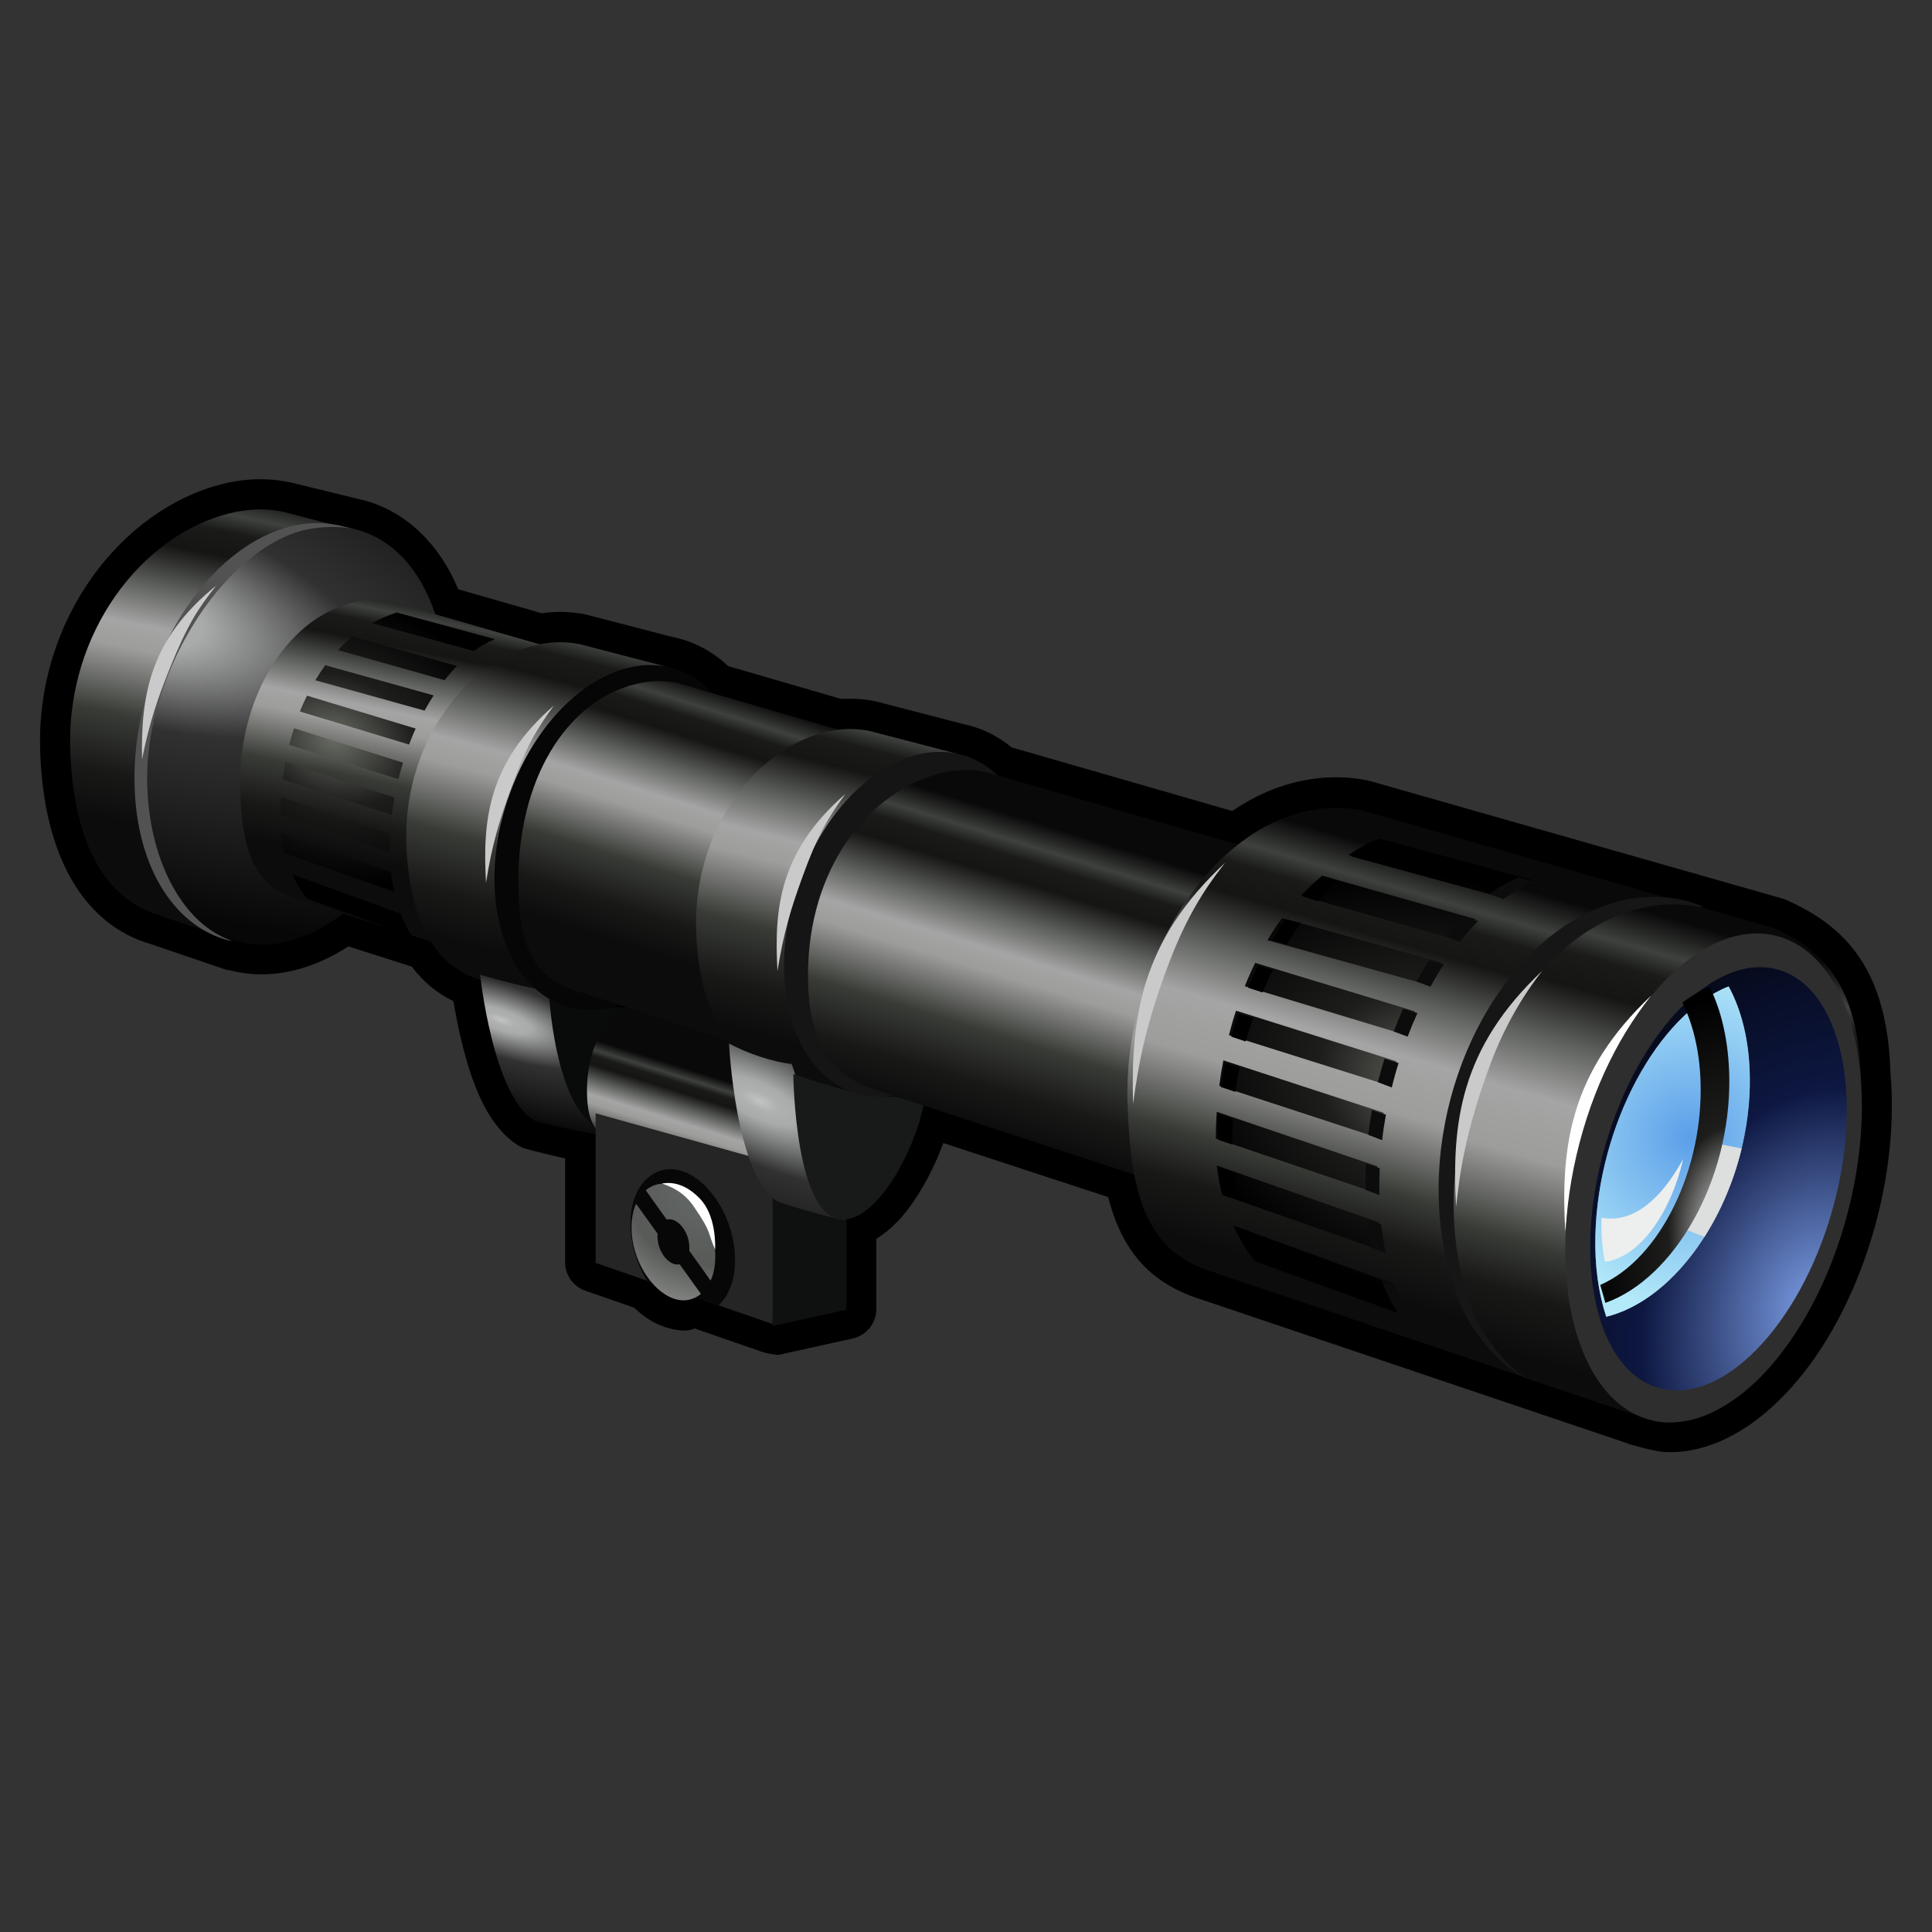 <?xml version="1.0" encoding="UTF-8"?>
<svg id="Layer_1" data-name="Layer 1" xmlns="http://www.w3.org/2000/svg" width="128" height="128" xmlns:xlink="http://www.w3.org/1999/xlink" viewBox="0 0 128 128">
  <rect x="0" y="0" width="128" height="128" fill="#333333" stroke="none"/>
  <defs>
    <style>
      .cls-1 {
        fill: url(#radial-gradient-6);
      }

      .cls-1, .cls-2, .cls-3, .cls-4, .cls-5, .cls-6, .cls-7, .cls-8, .cls-9, .cls-10, .cls-11, .cls-12, .cls-13, .cls-14, .cls-15, .cls-16, .cls-17, .cls-18, .cls-19, .cls-20, .cls-21, .cls-22, .cls-23, .cls-24, .cls-25, .cls-26, .cls-27, .cls-28, .cls-29, .cls-30, .cls-31, .cls-32, .cls-33, .cls-34, .cls-35 {
        stroke-width: 0px;
      }

      .cls-1, .cls-2, .cls-4, .cls-5, .cls-7, .cls-8, .cls-9, .cls-10, .cls-11, .cls-12, .cls-13, .cls-15, .cls-16, .cls-17, .cls-18, .cls-19, .cls-20, .cls-21, .cls-22, .cls-23, .cls-25, .cls-26, .cls-28, .cls-29, .cls-30, .cls-31, .cls-32, .cls-33, .cls-34, .cls-35 {
        fill-rule: evenodd;
      }

      .cls-2 {
        fill: url(#linear-gradient-8);
      }

      .cls-3 {
        fill: #2e2e2e;
      }

      .cls-4 {
        fill: #161616;
      }

      .cls-5 {
        fill: url(#linear-gradient-7);
      }

      .cls-6 {
        fill: #060606;
      }

      .cls-7 {
        fill: url(#linear-gradient-9);
      }

      .cls-8 {
        fill: #0f1010;
      }

      .cls-9 {
        fill: #090a0a;
      }

      .cls-10 {
        fill: #edeeee;
      }

      .cls-12 {
        fill: url(#linear-gradient-3);
      }

      .cls-13 {
        fill: url(#radial-gradient-9);
      }

      .cls-14 {
        fill: #141514;
      }

      .cls-15 {
        fill: url(#radial-gradient-2);
      }

      .cls-16 {
        fill: #181a1a;
      }

      .cls-17 {
        fill: url(#radial-gradient-8);
      }

      .cls-18 {
        fill: url(#radial-gradient-3);
      }

      .cls-19 {
        fill: #252525;
      }

      .cls-20 {
        fill: url(#linear-gradient);
      }

      .cls-21 {
        fill: url(#radial-gradient-4);
      }

      .cls-22 {
        fill: #fff;
      }

      .cls-23 {
        fill: url(#linear-gradient-2);
      }

      .cls-24 {
        fill: url(#radial-gradient-7);
      }

      .cls-25 {
        fill: #070707;
      }

      .cls-26 {
        fill: url(#linear-gradient-5);
      }

      .cls-27 {
        fill: url(#radial-gradient);
      }

      .cls-28 {
        fill: url(#radial-gradient-5);
      }

      .cls-29 {
        fill: #0c0c0c;
      }

      .cls-30 {
        fill: #dddede;
      }

      .cls-31 {
        fill: #7b807d;
      }

      .cls-32 {
        fill: url(#linear-gradient-6);
      }

      .cls-33 {
        fill: url(#linear-gradient-4);
      }

      .cls-34 {
        fill: #525252;
      }

      .cls-35 {
        fill: #cacaca;
      }
    </style>
    <linearGradient id="linear-gradient" x1="15.44" y1="97.76" x2="10.79" y2="74.99" gradientTransform="translate(0 130) scale(1 -1)" gradientUnits="userSpaceOnUse">
      <stop offset="0" stop-color="#090909"/>
      <stop offset=".08" stop-color="#3e413d"/>
      <stop offset=".13" stop-color="#1a1b19"/>
      <stop offset=".2" stop-color="#151614"/>
      <stop offset=".32" stop-color="#5d5f5c"/>
      <stop offset=".44" stop-color="#a4a5a4"/>
      <stop offset=".51" stop-color="#9d9e9b"/>
      <stop offset=".7" stop-color="#393b37"/>
      <stop offset=".87" stop-color="#181917"/>
      <stop offset="1" stop-color="#0c0c0c"/>
    </linearGradient>
    <radialGradient id="radial-gradient" cx="-962.56" cy="122.49" fx="-962.56" fy="122.49" r=".75" gradientTransform="translate(-23859.79 7473.23) rotate(-179.61) scale(24.76 62.05)" gradientUnits="userSpaceOnUse">
      <stop offset="0" stop-color="#c1c4c2"/>
      <stop offset=".05" stop-color="#afb1b0"/>
      <stop offset=".13" stop-color="#a9abaa"/>
      <stop offset=".39" stop-color="#313131"/>
      <stop offset="1" stop-color="#070707"/>
    </radialGradient>
    <linearGradient id="linear-gradient-2" x1="28.37" y1="90.4" x2="24.79" y2="72.8" gradientTransform="translate(0 130) scale(1 -1)" gradientUnits="userSpaceOnUse">
      <stop offset="0" stop-color="#090909"/>
      <stop offset=".08" stop-color="#3e413d"/>
      <stop offset=".13" stop-color="#1a1b19"/>
      <stop offset=".2" stop-color="#151614"/>
      <stop offset=".32" stop-color="#5d5f5c"/>
      <stop offset=".44" stop-color="#a4a5a4"/>
      <stop offset=".51" stop-color="#9d9e9b"/>
      <stop offset=".7" stop-color="#393b37"/>
      <stop offset=".87" stop-color="#181917"/>
      <stop offset="1" stop-color="#0c0c0c"/>
    </linearGradient>
    <linearGradient id="linear-gradient-3" x1="-959.59" y1="111.72" x2="-958.95" y2="111.72" gradientTransform="translate(-4568.4 34473.8) rotate(104.26) scale(35.96)" gradientUnits="userSpaceOnUse">
      <stop offset="0" stop-color="#090909"/>
      <stop offset=".08" stop-color="#3e413d"/>
      <stop offset=".13" stop-color="#1a1b19"/>
      <stop offset=".2" stop-color="#151614"/>
      <stop offset=".32" stop-color="#5d5f5c"/>
      <stop offset=".44" stop-color="#a4a5a4"/>
      <stop offset=".51" stop-color="#9d9e9b"/>
      <stop offset=".7" stop-color="#393b37"/>
      <stop offset=".87" stop-color="#181917"/>
      <stop offset="1" stop-color="#0c0c0c"/>
    </linearGradient>
    <radialGradient id="radial-gradient-2" cx="-970.11" cy="105.34" fx="-970.11" fy="105.34" r=".64" gradientTransform="translate(2565.01 10509.21) rotate(92.86) scale(9.82 28.95) skewX(-36.87)" gradientUnits="userSpaceOnUse">
      <stop offset="0" stop-color="#c1c4c2"/>
      <stop offset=".05" stop-color="#afb1b0"/>
      <stop offset=".11" stop-color="#a9abaa"/>
      <stop offset=".39" stop-color="#313131"/>
      <stop offset="1" stop-color="#070707"/>
    </radialGradient>
    <linearGradient id="linear-gradient-4" x1="-967.57" y1="63.03" x2="-966.93" y2="63.03" gradientTransform="translate(-2821.48 11897.03) rotate(107.36) scale(12.55)" gradientUnits="userSpaceOnUse">
      <stop offset="0" stop-color="#090909"/>
      <stop offset=".08" stop-color="#3e413d"/>
      <stop offset=".13" stop-color="#1a1b19"/>
      <stop offset=".2" stop-color="#151614"/>
      <stop offset=".32" stop-color="#5d5f5c"/>
      <stop offset=".44" stop-color="#a4a5a4"/>
      <stop offset=".51" stop-color="#9d9e9b"/>
      <stop offset=".7" stop-color="#393b37"/>
      <stop offset=".87" stop-color="#181917"/>
      <stop offset="1" stop-color="#0c0c0c"/>
    </linearGradient>
    <radialGradient id="radial-gradient-3" cx="46.86" cy="51.5" fx="46.86" fy="51.5" r="9.19" gradientTransform="translate(0 130) scale(1 -1)" gradientUnits="userSpaceOnUse">
      <stop offset=".11" stop-color="#636765"/>
      <stop offset=".58" stop-color="#575a57"/>
      <stop offset="1" stop-color="#969794"/>
      <stop offset="1" stop-color="#070707"/>
    </radialGradient>
    <linearGradient id="linear-gradient-5" x1="-961.89" y1="104.45" x2="-961.25" y2="104.45" gradientTransform="translate(-5193.45 26605.37) rotate(107.36) scale(27.98)" gradientUnits="userSpaceOnUse">
      <stop offset="0" stop-color="#090909"/>
      <stop offset=".08" stop-color="#3e413d"/>
      <stop offset=".13" stop-color="#1a1b19"/>
      <stop offset=".2" stop-color="#151614"/>
      <stop offset=".32" stop-color="#5d5f5c"/>
      <stop offset=".44" stop-color="#a4a5a4"/>
      <stop offset=".51" stop-color="#9d9e9b"/>
      <stop offset=".7" stop-color="#393b37"/>
      <stop offset=".87" stop-color="#181917"/>
      <stop offset="1" stop-color="#0c0c0c"/>
    </linearGradient>
    <linearGradient id="linear-gradient-6" x1="-959.6" y1="112.04" x2="-958.96" y2="112.04" gradientTransform="translate(-4538.41 34482.8) rotate(104.26) scale(35.96)" gradientUnits="userSpaceOnUse">
      <stop offset="0" stop-color="#090909"/>
      <stop offset=".08" stop-color="#3e413d"/>
      <stop offset=".13" stop-color="#1a1b19"/>
      <stop offset=".2" stop-color="#151614"/>
      <stop offset=".32" stop-color="#5d5f5c"/>
      <stop offset=".44" stop-color="#a4a5a4"/>
      <stop offset=".51" stop-color="#9d9e9b"/>
      <stop offset=".7" stop-color="#393b37"/>
      <stop offset=".87" stop-color="#181917"/>
      <stop offset="1" stop-color="#0c0c0c"/>
    </linearGradient>
    <radialGradient id="radial-gradient-4" cx="-976.28" cy="98.54" fx="-976.28" fy="98.54" r="1.03" gradientTransform="translate(1991.41 11357.27) rotate(92.21) scale(10.61 24.1) skewX(-38.87)" gradientUnits="userSpaceOnUse">
      <stop offset="0" stop-color="#c1c4c2"/>
      <stop offset=".05" stop-color="#afb1b0"/>
      <stop offset=".11" stop-color="#a9abaa"/>
      <stop offset=".23" stop-color="#767777"/>
      <stop offset=".39" stop-color="#313131"/>
      <stop offset=".69" stop-color="#1d1d1d"/>
      <stop offset="1" stop-color="#070707"/>
    </radialGradient>
    <linearGradient id="linear-gradient-7" x1="-961.1" y1="109.41" x2="-960.46" y2="109.41" gradientTransform="translate(-5377.42 30191.95) rotate(106.75) scale(31.66)" gradientUnits="userSpaceOnUse">
      <stop offset="0" stop-color="#090909"/>
      <stop offset=".08" stop-color="#3e413d"/>
      <stop offset=".13" stop-color="#1a1b19"/>
      <stop offset=".2" stop-color="#151614"/>
      <stop offset=".32" stop-color="#5d5f5c"/>
      <stop offset=".44" stop-color="#a4a5a4"/>
      <stop offset=".51" stop-color="#9d9e9b"/>
      <stop offset=".7" stop-color="#393b37"/>
      <stop offset=".87" stop-color="#181917"/>
      <stop offset="1" stop-color="#0c0c0c"/>
    </linearGradient>
    <linearGradient id="linear-gradient-8" x1="-960.02" y1="117.58" x2="-959.38" y2="117.58" gradientTransform="translate(-7035.35 42973.52) rotate(106.42) scale(44.98)" gradientUnits="userSpaceOnUse">
      <stop offset="0" stop-color="#090909"/>
      <stop offset=".08" stop-color="#3e413d"/>
      <stop offset=".13" stop-color="#1a1b19"/>
      <stop offset=".2" stop-color="#151614"/>
      <stop offset=".32" stop-color="#5d5f5c"/>
      <stop offset=".45" stop-color="#a4a5a4"/>
      <stop offset=".58" stop-color="#9d9e9b"/>
      <stop offset=".76" stop-color="#393b37"/>
      <stop offset=".87" stop-color="#181917"/>
      <stop offset="1" stop-color="#0c0c0c"/>
    </linearGradient>
    <linearGradient id="linear-gradient-9" x1="113.79" y1="68.28" x2="105.38" y2="38.8" gradientTransform="translate(0 130) scale(1 -1)" gradientUnits="userSpaceOnUse">
      <stop offset="0" stop-color="#090909"/>
      <stop offset=".08" stop-color="#3e413d"/>
      <stop offset=".13" stop-color="#1a1b19"/>
      <stop offset=".2" stop-color="#151614"/>
      <stop offset=".32" stop-color="#5d5f5c"/>
      <stop offset=".45" stop-color="#a4a5a4"/>
      <stop offset=".58" stop-color="#9d9e9b"/>
      <stop offset=".76" stop-color="#393b37"/>
      <stop offset=".87" stop-color="#181917"/>
      <stop offset="1" stop-color="#0c0c0c"/>
    </linearGradient>
    <radialGradient id="radial-gradient-5" cx="-926.11" cy="130.78" fx="-926.11" fy="130.78" r=".64" gradientTransform="translate(25803.78 6408.84) rotate(19.92) scale(28.43 21.42)" gradientUnits="userSpaceOnUse">
      <stop offset="0" stop-color="#696b64"/>
      <stop offset=".45" stop-color="#1d1e1c"/>
      <stop offset="1" stop-color="#000"/>
    </radialGradient>
    <radialGradient id="radial-gradient-6" cx="-909.1" cy="127.22" fx="-909.1" fy="127.22" r=".64" gradientTransform="translate(17174.79 4294.77) rotate(19.92) scale(19.33 14.56)" gradientUnits="userSpaceOnUse">
      <stop offset="0" stop-color="#696b64"/>
      <stop offset=".45" stop-color="#1d1e1c"/>
      <stop offset="1" stop-color="#000"/>
    </radialGradient>
    <radialGradient id="radial-gradient-7" cx="-937.99" cy="126.27" fx="-937.99" fy="126.27" r=".64" gradientTransform="translate(-15201.17 35112.69) rotate(122.77) scale(41.75 48.2) skewX(15.11)" gradientUnits="userSpaceOnUse">
      <stop offset="0" stop-color="#7b9de5"/>
      <stop offset=".45" stop-color="#0d1741"/>
      <stop offset="1" stop-color="#000"/>
    </radialGradient>
    <radialGradient id="radial-gradient-8" cx="-1007.85" cy="147.36" fx="-1007.85" fy="147.36" r=".64" gradientTransform="translate(-17652.32 -3843.97) rotate(-159.24) scale(17.86)" gradientUnits="userSpaceOnUse">
      <stop offset="0" stop-color="#5c9fe9"/>
      <stop offset="1" stop-color="#b3e9f9"/>
    </radialGradient>
    <radialGradient id="radial-gradient-9" cx="-914.37" cy="103.32" fx="-914.37" fy="103.32" r=".64" gradientTransform="translate(11804.06 14331.9) rotate(56.77) scale(21 19.05) skewX(21.99)" gradientUnits="userSpaceOnUse">
      <stop offset="0" stop-color="#fff"/>
      <stop offset=".45" stop-color="#1d1e1c"/>
      <stop offset="1" stop-color="#000"/>
    </radialGradient>
  </defs>
  <path class="cls-11" d="m15.11,64.29s-5.04-1.71-5.05-1.72c-4.63-1.31-7.21-6.06-7.4-12.91-.25-8.68,5.42-15.92,12.06-17.59,1.58-.4,3.1-.41,4.53-.11,0,0,4.87,1.19,4.99,1.22,2.63.75,4.84,2.79,6.12,5.86l5.53,1.59c1.02-.15,2.01-.11,2.95.09,0,0,5.65,1.46,5.66,1.47,1.4.27,2.67.93,3.74,1.94l7.5,2.18c.79-.05,1.55,0,2.29.16,0,0,5.74,1.49,5.75,1.49,1.19.24,2.29.77,3.25,1.56,0,0,14.62,4.21,14.61,4.21,1.29-.88,2.66-1.52,4.09-1.88,1.64-.41,3.23-.46,4.73-.17.09,0,.58.13.89.23,3.06.87,26.7,7.61,26.7,7.61.09.02.18.05.26.09,4.08,1.79,6.74,4.74,6.94,11.5.08.91.11,1.86.08,2.86-.15,5.57-1.98,11.21-4.67,15.36-1.93,2.96-4.3,5.16-6.79,6.2-1.27.53-2.5.74-3.63.67-.33,0-2.11-.42-2.58-.63l-27.43-9.26s-.41-.14-.5-.17c-3.47-1.05-5.38-3.2-6.31-6.83l-10.92-3.58c-.68,1.84-1.75,3.82-2.97,5.13-.47.49-.96.9-1.47,1.21v4.65c0,.95-.65,1.75-1.57,1.96l-4.89,1.08c-.14.04-.92-.13-1.09-.19l-4.5-1.56s-.58.4-2.12-.15c-.64-.23-1.29-.65-1.87-1.22l-3.23-1.12c-.81-.28-1.35-1.04-1.35-1.89v-6.88c-1.41-.32-2.74-.65-2.91-.75-1.05-.56-2-1.72-2.7-3.23-.95-2.04-1.51-4.76-1.79-6.44-1.09-.52-2.01-1.3-2.76-2.29l-4.2-1.34c-.93.61-1.9,1.07-2.89,1.39-1.81.58-3.53.59-5.09.16v.04Z"/>
  <path class="cls-20" d="m10.64,60.66c-3.93-1.1-5.82-5.26-5.99-11.06-.22-7.65,4.68-14.12,10.55-15.59,1.26-.32,2.48-.34,3.62-.09h0l3.78.99-7.85,27.15-4.1-1.38v-.02Z"/>
  <ellipse class="cls-27" cx="19.66" cy="48.73" rx="14.21" ry="9.39" transform="translate(-32.71 53.16) rotate(-72.87)"/>
  <path class="cls-34" d="m15.42,62.34l-.33-.05c-3.62-.97-6.2-5.03-6.18-10.8.02-4.41,1.58-8.81,3.97-11.98,1.64-2.18,3.67-3.79,5.84-4.48,1.42-.45,2.77-.48,4.01-.16l.94.24c-.98-.3-2.77-.25-3.96.13-5.06,1.61-9.93,9.21-9.96,16.25-.02,5.29,2.31,9.77,5.66,10.85h0Z"/>
  <path class="cls-23" d="m19.88,59.62c-2.96-.83-3.85-3.01-3.97-7.38-.16-5.77,2.95-11.18,7.37-12.29.95-.24,1.87-.26,2.72-.07h0l11.92,3.43-5.86,20.19-12.19-3.88h.01Z"/>
  <path class="cls-12" d="m31.85,64.92c-3.24-.9-4.79-4.33-4.93-9.11-.18-6.3,3.68-11.83,8.51-13.05,1.04-.26,2.04-.27,2.98-.08h0l5.66,1.47-7.2,22.36-5.01-1.6h0Z"/>
  <path class="cls-15" d="m31.82,64.58c1.48.45,4.09,1.09,5.28,1.2l3.96,9.63c-.37.03-5.26-.97-5.58-1.13-2.8-1.49-3.67-9.7-3.67-9.7h.01Z"/>
  <path class="cls-9" d="m36.38,65.94c2.25.67,4.02.95,5.71.75l3.67,1.39c-.52,2.63-2.68,6.68-5.04,6.84-3.85.25-4.34-8.98-4.34-8.98Z"/>
  <path class="cls-33" d="m40.78,75.56c-1.38-.39-1.89-1.27-1.89-3.31,0-3.03,1.41-5.34,3.47-5.86.44-.11.87-.12,1.27-.03h0l11.14,3.48c-2.68,2.39-3.88,5.41-2.79,9.43l-11.21-3.71h0Z"/>
  <path class="cls-19" d="m51.33,77.08l-.14,10.64-11.73-4.05v-9.91l11.87,3.31h0Z"/>
  <path class="cls-25" d="m45.21,77.59c1.8.6,3.49,3.17,3.49,5.89,0,1.36-.43,2.39-1.09,3l-4.74-1.64c-.66-1.06-1.1-2.4-1.1-3.77,0-2.67,1.69-4.06,3.44-3.48Z"/>
  <path class="cls-18" d="m42.78,78.86c.5-.42,1.15-.56,1.81-.34,1.44.48,2.8,2.54,2.8,4.72,0,.63-.11,1.17-.31,1.6l-1.41-1.97c0-.07,0-.15,0-.23,0-.84-.52-1.63-1.08-1.82-.14-.05-.29-.05-.42-.02l-1.4-1.96v.02Zm3.65,6.87c-.51.42-1.17.54-1.84.29-1.42-.52-2.75-2.55-2.75-4.7,0-.61.11-1.14.3-1.57l1.42,1.98v.19c0,.83.51,1.61,1.06,1.81.14.05.28.06.41.03l1.42,1.98h-.02Z"/>
  <path class="cls-22" d="m47.38,82.78c-.52-1.14-.18-1.06-1.42-2.85-.65-.95-1.45-1.29-2.1-1.52.28-.04,1.3-.23,2.48.97,1.11,1.12,1.05,3.12,1.04,3.41h0Z"/>
  <polygon class="cls-8" points="51.19 77 56.08 75.92 56.08 86.77 51.19 87.85 51.19 77"/>
  <ellipse class="cls-6" cx="41.1" cy="55.49" rx="11.75" ry="7.88" transform="translate(-24.5 77.04) rotate(-71.66)"/>
  <path class="cls-26" d="m38.55,65.77c-3.08-.86-4.2-2.83-4.21-7.38,0-6.76,3.15-11.91,7.74-13.06.99-.25,1.94-.26,2.83-.07h0l11.22,3.25c-5.97,5.31-8.65,12.06-6.21,21.01l-11.37-3.76h0Z"/>
  <path class="cls-32" d="m51.05,70.67c-3.24-.9-4.79-4.33-4.93-9.11-.18-6.3,3.68-11.83,8.51-13.05,1.04-.26,2.04-.27,2.98-.08h0l5.73,1.49-7.27,22.35-5.01-1.6h0Z"/>
  <path class="cls-21" d="m48.3,69.13c1.17.65,2.95,1.24,4.15,1.36l3.57,10.34c-.37.03-4.17-1.05-4.49-1.23-2.8-1.6-3.23-10.47-3.23-10.47Z"/>
  <path class="cls-16" d="m52.56,71.16c2.25.72,5.02,1.69,6.7,1.48l1.94.5c-.52,2.83-2.87,7.46-5.22,7.65-3.34.27-3.42-9.63-3.42-9.63Z"/>
  <ellipse class="cls-14" cx="60.29" cy="61.24" rx="11.75" ry="7.88" transform="translate(-16.81 99.2) rotate(-71.66)"/>
  <path class="cls-5" d="m58.47,72.34c-3.23-.9-4.94-2.93-4.94-7.71,0-7.11,4-12.2,8.82-13.41,1.04-.26,2.04-.28,2.97-.07h0l28.44,8.18c-6.27,5.6-9.07,13.04-6.5,22.47l-28.78-9.44v-.02Z"/>
  <path class="cls-2" d="m80.55,84.33c-4.44-1.24-5.66-4.75-5.85-11.31-.25-8.65,4.89-17.53,11.52-19.2,1.42-.36,2.8-.38,4.09-.11h0l24.56,7.04-7.46,32.66-26.86-9.07h0Z"/>
  <path class="cls-7" d="m110.68,59.55l6.83,1.93c3.45,1.51,5.59,4.06,5.76,9.8.27,9.29-4.07,20.92-11.18,22.71-.57.14-1.52.39-2.39.2l-8.54-2.85c-2.9-2.21-5.13-5.65-5.25-10.14-.27-9.29,4.1-21.19,14.79-21.64h-.02Z"/>
  <path class="cls-28" d="m91.23,79.06l-10.68-3.63c0-.58.02-1.17.06-1.77l10.64,3.61c0,.2-.02.41-.02.61-.01.4-.01.79,0,1.17h0Zm.18-3.64l-10.63-3.48c.07-.56.16-1.12.27-1.69l10.62,3.47c-.1.56-.19,1.13-.25,1.69h-.01Zm.64-3.49l-10.63-3.35c.14-.55.29-1.09.47-1.62l10.62,3.35c-.17.53-.32,1.07-.45,1.62h-.01Zm1.05-3.37l-10.63-3.22c.21-.53.44-1.04.69-1.55l10.59,3.21c-.23.5-.45,1.03-.65,1.56Zm1.52-3.31l-10.65-2.96c.3-.51.63-1,.97-1.47l10.56,2.94c-.31.47-.6.97-.89,1.49h.01Zm1.94-2.97l-10.38-2.93c.45-.48.92-.92,1.42-1.33l10.17,2.88c-.42.42-.82.88-1.21,1.39h0Zm2.87-2.84l-9.94-2.71c.75-.42,1.56-.78,2.42-1.04l9.58,2.61h-.03c-.69.28-1.37.67-2.02,1.15h-.01Zm-6.01,27.84l-10.26-3.71c-.56-.72-1.05-1.51-1.45-2.37l10.57,3.84c.32.84.7,1.6,1.14,2.24Zm-1.76-4.37l-10.69-3.75c-.16-.62-.28-1.26-.35-1.93h.02l10.71,3.76c.07.66.17,1.3.31,1.91h0Z"/>
  <path class="cls-1" d="m25.83,56.46l-7.26-2.47c0-.39.02-.79.04-1.2l7.23,2.45c0,.14-.01.28-.02.42v.8h.01Zm.13-2.47l-7.23-2.36c.05-.38.11-.76.18-1.15l7.22,2.36c-.07.38-.13.77-.17,1.15Zm.43-2.37l-7.23-2.27c.09-.37.2-.74.32-1.1l7.22,2.28c-.11.36-.21.73-.31,1.1h0Zm.71-2.29l-7.23-2.19c.14-.36.3-.71.47-1.05l7.2,2.18c-.16.34-.3.7-.44,1.06Zm1.03-2.25l-7.24-2.01c.21-.35.43-.68.66-1l7.18,2c-.21.32-.41.66-.6,1.01Zm1.32-2.02l-7.05-1.99c.3-.32.63-.62.97-.9l6.91,1.95c-.28.28-.56.6-.82.94h0Zm1.95-1.93l-6.75-1.84c.51-.29,1.06-.53,1.64-.71l6.51,1.77h-.02c-.47.19-.93.45-1.38.78Zm-4.09,18.92l-6.97-2.52c-.38-.49-.71-1.02-.98-1.61l7.18,2.61c.22.57.47,1.08.77,1.52Zm-1.19-2.97l-7.26-2.55c-.11-.42-.19-.85-.24-1.31h.01l7.28,2.56c.05.45.12.88.21,1.3Z"/>
  <path class="cls-29" d="m90.49,77.09l.92.31c0,.2-.02.41-.02.61-.01.4-.01.79,0,1.17l-.92-.35v-1.16c0-.19.01-.39.02-.58Zm.41-3.54l.92.3c-.1.56-.19,1.13-.25,1.69l-.92-.35c.07-.55.15-1.1.25-1.65h0Zm.83-3.41l.93.29c-.17.53-.32,1.07-.45,1.62l-.92-.35c.13-.53.28-1.05.44-1.57h0Zm1.24-3.31l.94.29c-.23.5-.45,1.03-.65,1.56l-.92-.34c.19-.51.4-1.02.62-1.51h0Zm1.73-3.21l.96.26c-.31.47-.6.97-.89,1.49l-.92-.34c.27-.49.55-.97.84-1.42h.01Zm2.25-2.88l.98.28c-.42.42-.82.88-1.21,1.39l-.92-.35c.37-.47.75-.92,1.15-1.32Zm3.65-2.61l1.05.29h-.03c-.69.28-1.37.67-2.02,1.15l-.92-.35c.62-.45,1.27-.81,1.92-1.09Zm-9.07,26.7l.91.33c.32.84.7,1.6,1.14,2.24l-.92-.35c-.44-.64-.82-1.39-1.13-2.22Zm-.93-4.04l.91.33c.07.66.17,1.3.31,1.91l-.92-.34c-.13-.6-.23-1.24-.3-1.9Z"/>
  <path class="cls-11" d="m80.72,73.84l.96.28c-.01.2-.02.39-.03.59-.01.38-.01.76,0,1.12l-.96-.32v-1.11c0-.19.01-.37.02-.56h.01Zm.43-3.4l.97.28c-.11.54-.2,1.08-.27,1.62l-.96-.32c.07-.53.16-1.05.26-1.58Zm.88-3.27l.98.27c-.18.51-.33,1.03-.48,1.56l-.96-.32c.14-.51.29-1.01.46-1.51Zm1.31-3.18l.99.26c-.24.48-.47.99-.68,1.5l-.96-.31c.21-.49.43-.98.66-1.46h-.01Zm1.83-3.09l1.01.24c-.33.46-.64.94-.93,1.44l-.96-.31c.28-.47.58-.93.88-1.37Zm2.37-2.79l1.03.26c-.44.41-.86.86-1.27,1.34l-.96-.32c.39-.45.79-.89,1.21-1.28h-.01Zm3.83-2.54l1.1.27h-.04c-.73.28-1.44.66-2.13,1.12l-.96-.32c.66-.44,1.33-.8,2.02-1.07h.01Zm-9.59,25.68l.96.3c.33.8.73,1.52,1.19,2.13l-.96-.32c-.46-.61-.85-1.32-1.18-2.11h-.01Zm-.96-3.85l.96.3c.07.63.18,1.24.32,1.82l-.96-.31c-.13-.58-.24-1.18-.31-1.81h-.01Z"/>
  <path class="cls-4" d="m101.15,91.33c-1.44-.56-3.31-2.67-4.1-4.31-1.02-2.11-1.64-4.67-1.73-7.55-.26-9.18,5.09-18.03,11.95-19.76,1.96-.49,3.83-.35,5.51.33l-.04.09c-1.33-.3-2.75-.28-4.23.09-6.85,1.73-12.45,11.04-12.19,20.22.07,2.33.49,4.46,1.2,6.31.64,1.68,2.35,3.9,3.64,4.57h0Z"/>
  <path class="cls-35" d="m96.47,79.95c-.3-5.53.26-10.51,5.72-15.64-.08.11-2.03,2.43-3.38,6.01-1.83,4.87-2.11,7.65-2.34,9.63Z"/>
  <path class="cls-35" d="m81.2,57.12c-.77,1-2.31,2.89-3.72,6.6-1.53,4.01-2.04,6.63-2.41,9.42-.16-5.66.49-10.8,6.13-16.01h0Z"/>
  <path class="cls-35" d="m56,52.61c-1.22,1.68-1.85,2.78-2.81,5.42-.8,2.19-1.28,3.78-1.68,6.31-.23-4.08.09-7.9,4.49-11.73Z"/>
  <path class="cls-35" d="m36.69,46.75c-1.22,1.68-1.85,2.78-2.81,5.42-.8,2.19-1.28,3.78-1.68,6.31-.23-4.08.09-7.9,4.49-11.73Z"/>
  <path class="cls-35" d="m14.36,38.75c-1.29,1.63-1.96,2.71-3.02,5.31-.88,2.16-1.42,3.73-1.93,6.24-.07-4.08.41-7.89,4.96-11.54h-.01Z"/>
  <path class="cls-22" d="m103.7,81.58c-.3-5.53.26-10.51,5.72-15.64-.08.11-2.03,2.43-3.38,6.01-1.83,4.87-2.11,7.65-2.34,9.63Z"/>
  <ellipse class="cls-3" cx="113.53" cy="78.04" rx="16.57" ry="9.18" transform="translate(9.25 168.07) rotate(-75.31)"/>
  <ellipse class="cls-24" cx="113.85" cy="78.09" rx="14.41" ry="7.82" transform="translate(7.47 166.09) rotate(-74.04)"/>
  <path class="cls-31" d="m106.42,87.24c-.51-1.53-.78-3.37-.72-5.45.19-7.23,4.14-14.59,8.81-16.43h.02c.86,1.58,1.37,3.63,1.4,6,.1,6.88-3.85,13.9-8.81,15.67-.24.08-.47.15-.7.21Z"/>
  <path class="cls-17" d="m106.42,87.24c-.51-1.53-.78-3.37-.72-5.45.19-7.23,4.14-14.59,8.81-16.43h.02c.86,1.58,1.37,3.63,1.4,6,.1,6.88-3.85,13.9-8.81,15.67-.24.08-.47.15-.7.21Z"/>
  <path class="cls-30" d="m114.09,75.83l1.3.26c-.51,2.12-1.37,4.14-2.47,5.86l-1.14-.45c1.03-1.65,1.83-3.59,2.31-5.67Z"/>
  <path class="cls-10" d="m111.51,76.81c-.78,3.39-2.67,6.17-4.8,6.72-.13.03-.25.06-.38.07-.18-.86-.26-1.85-.23-2.92,2.08.38,3.93-1.19,5.4-3.87h.01Z"/>
  <path class="cls-13" d="m111.46,66.43c.58-.45,1.17-.8,1.79-1.04h.02c.79,1.59,1.26,3.63,1.3,5.99.1,6.83-3.64,13.31-8.21,14.94l-.34-1.19c3.95-1.71,6.89-7.69,6.64-13.62-.08-1.96-.51-3.69-1.19-5.07h-.01Z"/>
</svg>